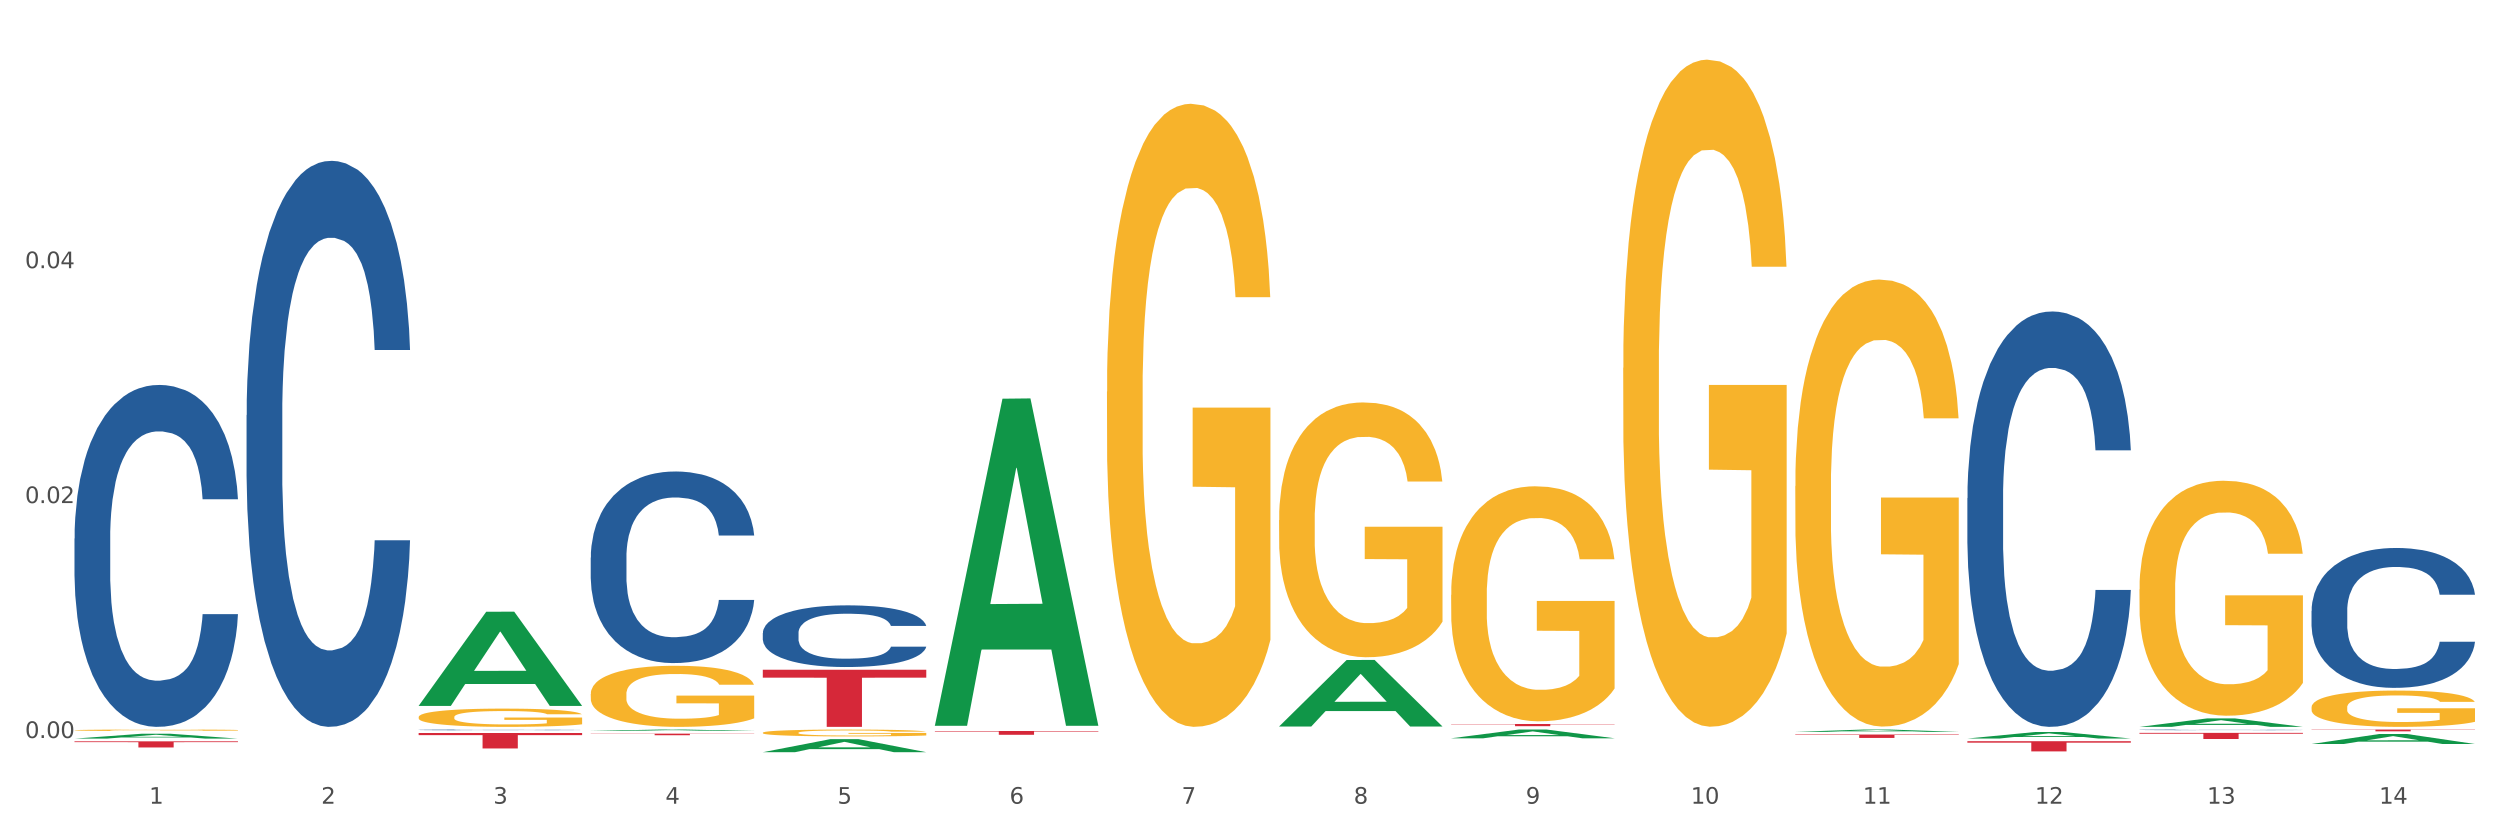 <?xml version="1.0" encoding="utf-8" standalone="no"?>
<!DOCTYPE svg PUBLIC "-//W3C//DTD SVG 1.1//EN"
  "http://www.w3.org/Graphics/SVG/1.1/DTD/svg11.dtd">
<svg xmlns:xlink="http://www.w3.org/1999/xlink" width="1080pt" height="360pt" viewBox="0 0 1080 360" xmlns="http://www.w3.org/2000/svg" version="1.1">
 <rect x="0" y="0" width="1080" height="360" fill="#333333" stroke="none"/>
 <defs>
  <style type="text/css">*{stroke-linejoin: round; stroke-linecap: butt}</style>
 </defs>
 <g id="figure_1">
  <g id="patch_1">
   <path d="M 0 360 
L 1080 360 
L 1080 0 
L 0 0 
z
" style="fill: #ffffff; stroke: #ffffff; stroke-linejoin: miter"/>
  </g>
  <g id="axes_1">
   <g id="matplotlib.axis_1">
    <g id="xtick_1">
     <g id="text_1">
      <!-- 1 -->
      <g style="fill: #4d4d4d" transform="translate(64.432 347.204) scale(0.096 -0.096)">
       <defs>
        <path id="DejaVuSans-31" d="M 794 531 
L 1825 531 
L 1825 4091 
L 703 3866 
L 703 4441 
L 1819 4666 
L 2450 4666 
L 2450 531 
L 3481 531 
L 3481 0 
L 794 0 
L 794 531 
z
" transform="scale(0.016)"/>
       </defs>
       <use xlink:href="#DejaVuSans-31"/>
      </g>
     </g>
    </g>
    <g id="xtick_2">
     <g id="text_2">
      <!-- 2 -->
      <g style="fill: #4d4d4d" transform="translate(138.771 347.204) scale(0.096 -0.096)">
       <defs>
        <path id="DejaVuSans-32" d="M 1228 531 
L 3431 531 
L 3431 0 
L 469 0 
L 469 531 
Q 828 903 1448 1529 
Q 2069 2156 2228 2338 
Q 2531 2678 2651 2914 
Q 2772 3150 2772 3378 
Q 2772 3750 2511 3984 
Q 2250 4219 1831 4219 
Q 1534 4219 1204 4116 
Q 875 4013 500 3803 
L 500 4441 
Q 881 4594 1212 4672 
Q 1544 4750 1819 4750 
Q 2544 4750 2975 4387 
Q 3406 4025 3406 3419 
Q 3406 3131 3298 2873 
Q 3191 2616 2906 2266 
Q 2828 2175 2409 1742 
Q 1991 1309 1228 531 
z
" transform="scale(0.016)"/>
       </defs>
       <use xlink:href="#DejaVuSans-32"/>
      </g>
     </g>
    </g>
    <g id="xtick_3">
     <g id="text_3">
      <!-- 3 -->
      <g style="fill: #4d4d4d" transform="translate(213.109 347.204) scale(0.096 -0.096)">
       <defs>
        <path id="DejaVuSans-33" d="M 2597 2516 
Q 3050 2419 3304 2112 
Q 3559 1806 3559 1356 
Q 3559 666 3084 287 
Q 2609 -91 1734 -91 
Q 1441 -91 1130 -33 
Q 819 25 488 141 
L 488 750 
Q 750 597 1062 519 
Q 1375 441 1716 441 
Q 2309 441 2620 675 
Q 2931 909 2931 1356 
Q 2931 1769 2642 2001 
Q 2353 2234 1838 2234 
L 1294 2234 
L 1294 2753 
L 1863 2753 
Q 2328 2753 2575 2939 
Q 2822 3125 2822 3475 
Q 2822 3834 2567 4026 
Q 2313 4219 1838 4219 
Q 1578 4219 1281 4162 
Q 984 4106 628 3988 
L 628 4550 
Q 988 4650 1302 4700 
Q 1616 4750 1894 4750 
Q 2613 4750 3031 4423 
Q 3450 4097 3450 3541 
Q 3450 3153 3228 2886 
Q 3006 2619 2597 2516 
z
" transform="scale(0.016)"/>
       </defs>
       <use xlink:href="#DejaVuSans-33"/>
      </g>
     </g>
    </g>
    <g id="xtick_4">
     <g id="text_4">
      <!-- 4 -->
      <g style="fill: #4d4d4d" transform="translate(287.448 347.204) scale(0.096 -0.096)">
       <defs>
        <path id="DejaVuSans-34" d="M 2419 4116 
L 825 1625 
L 2419 1625 
L 2419 4116 
z
M 2253 4666 
L 3047 4666 
L 3047 1625 
L 3713 1625 
L 3713 1100 
L 3047 1100 
L 3047 0 
L 2419 0 
L 2419 1100 
L 313 1100 
L 313 1709 
L 2253 4666 
z
" transform="scale(0.016)"/>
       </defs>
       <use xlink:href="#DejaVuSans-34"/>
      </g>
     </g>
    </g>
    <g id="xtick_5">
     <g id="text_5">
      <!-- 5 -->
      <g style="fill: #4d4d4d" transform="translate(361.787 347.204) scale(0.096 -0.096)">
       <defs>
        <path id="DejaVuSans-35" d="M 691 4666 
L 3169 4666 
L 3169 4134 
L 1269 4134 
L 1269 2991 
Q 1406 3038 1543 3061 
Q 1681 3084 1819 3084 
Q 2600 3084 3056 2656 
Q 3513 2228 3513 1497 
Q 3513 744 3044 326 
Q 2575 -91 1722 -91 
Q 1428 -91 1123 -41 
Q 819 9 494 109 
L 494 744 
Q 775 591 1075 516 
Q 1375 441 1709 441 
Q 2250 441 2565 725 
Q 2881 1009 2881 1497 
Q 2881 1984 2565 2268 
Q 2250 2553 1709 2553 
Q 1456 2553 1204 2497 
Q 953 2441 691 2322 
L 691 4666 
z
" transform="scale(0.016)"/>
       </defs>
       <use xlink:href="#DejaVuSans-35"/>
      </g>
     </g>
    </g>
    <g id="xtick_6">
     <g id="text_6">
      <!-- 6 -->
      <g style="fill: #4d4d4d" transform="translate(436.125 347.204) scale(0.096 -0.096)">
       <defs>
        <path id="DejaVuSans-36" d="M 2113 2584 
Q 1688 2584 1439 2293 
Q 1191 2003 1191 1497 
Q 1191 994 1439 701 
Q 1688 409 2113 409 
Q 2538 409 2786 701 
Q 3034 994 3034 1497 
Q 3034 2003 2786 2293 
Q 2538 2584 2113 2584 
z
M 3366 4563 
L 3366 3988 
Q 3128 4100 2886 4159 
Q 2644 4219 2406 4219 
Q 1781 4219 1451 3797 
Q 1122 3375 1075 2522 
Q 1259 2794 1537 2939 
Q 1816 3084 2150 3084 
Q 2853 3084 3261 2657 
Q 3669 2231 3669 1497 
Q 3669 778 3244 343 
Q 2819 -91 2113 -91 
Q 1303 -91 875 529 
Q 447 1150 447 2328 
Q 447 3434 972 4092 
Q 1497 4750 2381 4750 
Q 2619 4750 2861 4703 
Q 3103 4656 3366 4563 
z
" transform="scale(0.016)"/>
       </defs>
       <use xlink:href="#DejaVuSans-36"/>
      </g>
     </g>
    </g>
    <g id="xtick_7">
     <g id="text_7">
      <!-- 7 -->
      <g style="fill: #4d4d4d" transform="translate(510.464 347.204) scale(0.096 -0.096)">
       <defs>
        <path id="DejaVuSans-37" d="M 525 4666 
L 3525 4666 
L 3525 4397 
L 1831 0 
L 1172 0 
L 2766 4134 
L 525 4134 
L 525 4666 
z
" transform="scale(0.016)"/>
       </defs>
       <use xlink:href="#DejaVuSans-37"/>
      </g>
     </g>
    </g>
    <g id="xtick_8">
     <g id="text_8">
      <!-- 8 -->
      <g style="fill: #4d4d4d" transform="translate(584.803 347.204) scale(0.096 -0.096)">
       <defs>
        <path id="DejaVuSans-38" d="M 2034 2216 
Q 1584 2216 1326 1975 
Q 1069 1734 1069 1313 
Q 1069 891 1326 650 
Q 1584 409 2034 409 
Q 2484 409 2743 651 
Q 3003 894 3003 1313 
Q 3003 1734 2745 1975 
Q 2488 2216 2034 2216 
z
M 1403 2484 
Q 997 2584 770 2862 
Q 544 3141 544 3541 
Q 544 4100 942 4425 
Q 1341 4750 2034 4750 
Q 2731 4750 3128 4425 
Q 3525 4100 3525 3541 
Q 3525 3141 3298 2862 
Q 3072 2584 2669 2484 
Q 3125 2378 3379 2068 
Q 3634 1759 3634 1313 
Q 3634 634 3220 271 
Q 2806 -91 2034 -91 
Q 1263 -91 848 271 
Q 434 634 434 1313 
Q 434 1759 690 2068 
Q 947 2378 1403 2484 
z
M 1172 3481 
Q 1172 3119 1398 2916 
Q 1625 2713 2034 2713 
Q 2441 2713 2670 2916 
Q 2900 3119 2900 3481 
Q 2900 3844 2670 4047 
Q 2441 4250 2034 4250 
Q 1625 4250 1398 4047 
Q 1172 3844 1172 3481 
z
" transform="scale(0.016)"/>
       </defs>
       <use xlink:href="#DejaVuSans-38"/>
      </g>
     </g>
    </g>
    <g id="xtick_9">
     <g id="text_9">
      <!-- 9 -->
      <g style="fill: #4d4d4d" transform="translate(659.142 347.204) scale(0.096 -0.096)">
       <defs>
        <path id="DejaVuSans-39" d="M 703 97 
L 703 672 
Q 941 559 1184 500 
Q 1428 441 1663 441 
Q 2288 441 2617 861 
Q 2947 1281 2994 2138 
Q 2813 1869 2534 1725 
Q 2256 1581 1919 1581 
Q 1219 1581 811 2004 
Q 403 2428 403 3163 
Q 403 3881 828 4315 
Q 1253 4750 1959 4750 
Q 2769 4750 3195 4129 
Q 3622 3509 3622 2328 
Q 3622 1225 3098 567 
Q 2575 -91 1691 -91 
Q 1453 -91 1209 -44 
Q 966 3 703 97 
z
M 1959 2075 
Q 2384 2075 2632 2365 
Q 2881 2656 2881 3163 
Q 2881 3666 2632 3958 
Q 2384 4250 1959 4250 
Q 1534 4250 1286 3958 
Q 1038 3666 1038 3163 
Q 1038 2656 1286 2365 
Q 1534 2075 1959 2075 
z
" transform="scale(0.016)"/>
       </defs>
       <use xlink:href="#DejaVuSans-39"/>
      </g>
     </g>
    </g>
    <g id="xtick_10">
     <g id="text_10">
      <!-- 10 -->
      <g style="fill: #4d4d4d" transform="translate(730.426 347.204) scale(0.096 -0.096)">
       <defs>
        <path id="DejaVuSans-30" d="M 2034 4250 
Q 1547 4250 1301 3770 
Q 1056 3291 1056 2328 
Q 1056 1369 1301 889 
Q 1547 409 2034 409 
Q 2525 409 2770 889 
Q 3016 1369 3016 2328 
Q 3016 3291 2770 3770 
Q 2525 4250 2034 4250 
z
M 2034 4750 
Q 2819 4750 3233 4129 
Q 3647 3509 3647 2328 
Q 3647 1150 3233 529 
Q 2819 -91 2034 -91 
Q 1250 -91 836 529 
Q 422 1150 422 2328 
Q 422 3509 836 4129 
Q 1250 4750 2034 4750 
z
" transform="scale(0.016)"/>
       </defs>
       <use xlink:href="#DejaVuSans-31"/>
       <use xlink:href="#DejaVuSans-30" transform="translate(63.623 0)"/>
      </g>
     </g>
    </g>
    <g id="xtick_11">
     <g id="text_11">
      <!-- 11 -->
      <g style="fill: #4d4d4d" transform="translate(804.765 347.204) scale(0.096 -0.096)">
       <use xlink:href="#DejaVuSans-31"/>
       <use xlink:href="#DejaVuSans-31" transform="translate(63.623 0)"/>
      </g>
     </g>
    </g>
    <g id="xtick_12">
     <g id="text_12">
      <!-- 12 -->
      <g style="fill: #4d4d4d" transform="translate(879.104 347.204) scale(0.096 -0.096)">
       <use xlink:href="#DejaVuSans-31"/>
       <use xlink:href="#DejaVuSans-32" transform="translate(63.623 0)"/>
      </g>
     </g>
    </g>
    <g id="xtick_13">
     <g id="text_13">
      <!-- 13 -->
      <g style="fill: #4d4d4d" transform="translate(953.442 347.204) scale(0.096 -0.096)">
       <use xlink:href="#DejaVuSans-31"/>
       <use xlink:href="#DejaVuSans-33" transform="translate(63.623 0)"/>
      </g>
     </g>
    </g>
    <g id="xtick_14">
     <g id="text_14">
      <!-- 14 -->
      <g style="fill: #4d4d4d" transform="translate(1027.781 347.204) scale(0.096 -0.096)">
       <use xlink:href="#DejaVuSans-31"/>
       <use xlink:href="#DejaVuSans-34" transform="translate(63.623 0)"/>
      </g>
     </g>
    </g>
    <g id="xtick_15"/>
    <g id="xtick_16"/>
    <g id="xtick_17"/>
    <g id="xtick_18"/>
    <g id="xtick_19"/>
    <g id="xtick_20"/>
    <g id="xtick_21"/>
    <g id="xtick_22"/>
    <g id="xtick_23"/>
    <g id="xtick_24"/>
    <g id="xtick_25"/>
    <g id="xtick_26"/>
    <g id="xtick_27"/>
   </g>
   <g id="matplotlib.axis_2">
    <g id="ytick_1">
     <g id="text_15">
      <!-- 0.00 -->
      <g style="fill: #4d4d4d" transform="translate(10.8 318.816) scale(0.096 -0.096)">
       <defs>
        <path id="DejaVuSans-2e" d="M 684 794 
L 1344 794 
L 1344 0 
L 684 0 
L 684 794 
z
" transform="scale(0.016)"/>
       </defs>
       <use xlink:href="#DejaVuSans-30"/>
       <use xlink:href="#DejaVuSans-2e" transform="translate(63.623 0)"/>
       <use xlink:href="#DejaVuSans-30" transform="translate(95.41 0)"/>
       <use xlink:href="#DejaVuSans-30" transform="translate(159.033 0)"/>
      </g>
     </g>
    </g>
    <g id="ytick_2">
     <g id="text_16">
      <!-- 0.02 -->
      <g style="fill: #4d4d4d" transform="translate(10.8 217.335) scale(0.096 -0.096)">
       <use xlink:href="#DejaVuSans-30"/>
       <use xlink:href="#DejaVuSans-2e" transform="translate(63.623 0)"/>
       <use xlink:href="#DejaVuSans-30" transform="translate(95.41 0)"/>
       <use xlink:href="#DejaVuSans-32" transform="translate(159.033 0)"/>
      </g>
     </g>
    </g>
    <g id="ytick_3">
     <g id="text_17">
      <!-- 0.04 -->
      <g style="fill: #4d4d4d" transform="translate(10.8 115.853) scale(0.096 -0.096)">
       <use xlink:href="#DejaVuSans-30"/>
       <use xlink:href="#DejaVuSans-2e" transform="translate(63.623 0)"/>
       <use xlink:href="#DejaVuSans-30" transform="translate(95.41 0)"/>
       <use xlink:href="#DejaVuSans-34" transform="translate(159.033 0)"/>
      </g>
     </g>
    </g>
    <g id="ytick_4"/>
    <g id="ytick_5"/>
    <g id="ytick_6"/>
   </g>
   <g id="PolyCollection_1">
    <path d="M 32.175 319.083 
L 32.248 319.081 
L 61.37 316.963 
L 73.456 316.961 
L 102.797 319.087 
L 88.818 319.087 
L 82.484 318.592 
L 52.415 318.592 
L 52.197 318.6 
L 46.081 319.087 
L 32.175 319.087 
L 32.175 319.083 
L 56.201 318.296 
L 78.698 318.294 
L 67.559 317.414 
L 67.413 317.41 
L 67.267 317.416 
L 56.128 318.294 
L 56.201 318.296 
L 32.175 319.083 
z
" clip-path="url(#p3ec0f278ad)" style="fill: #109648"/>
    <path d="M 180.852 309.765 
L 180.936 309.758 
L 180.936 309.499 
L 181.103 309.275 
L 181.936 308.734 
L 183.187 308.287 
L 184.104 308.05 
L 185.021 307.855 
L 186.105 307.66 
L 187.439 307.458 
L 189.857 307.163 
L 191.358 307.011 
L 193.192 306.853 
L 196.528 306.622 
L 198.946 306.492 
L 201.447 306.384 
L 205.533 306.255 
L 208.201 306.197 
L 211.036 306.154 
L 214.454 306.125 
L 217.039 306.118 
L 222.709 306.139 
L 227.545 306.204 
L 229.879 306.255 
L 232.881 306.341 
L 234.465 306.399 
L 237.05 306.514 
L 239.718 306.665 
L 241.552 306.795 
L 244.304 307.04 
L 246.388 307.285 
L 248.306 307.588 
L 249.306 307.797 
L 250.057 307.992 
L 250.724 308.215 
L 251.391 308.569 
L 236.383 308.569 
L 235.799 308.316 
L 234.882 308.078 
L 233.548 307.848 
L 232.38 307.704 
L 230.379 307.523 
L 228.545 307.408 
L 226.627 307.321 
L 224.293 307.249 
L 222.458 307.213 
L 219.874 307.184 
L 214.788 307.192 
L 211.369 307.249 
L 209.034 307.321 
L 207.534 307.386 
L 206.2 307.458 
L 204.699 307.559 
L 202.948 307.711 
L 201.697 307.848 
L 200.446 308.021 
L 199.446 308.194 
L 198.529 308.396 
L 197.778 308.612 
L 197.195 308.835 
L 196.694 309.109 
L 196.277 309.563 
L 196.277 310.551 
L 196.444 310.775 
L 196.861 311.07 
L 197.361 311.294 
L 198.195 311.56 
L 198.946 311.741 
L 200.363 312 
L 201.947 312.216 
L 203.198 312.353 
L 204.449 312.469 
L 206.616 312.627 
L 209.034 312.757 
L 211.119 312.836 
L 213.954 312.908 
L 215.871 312.937 
L 217.539 312.952 
L 221.625 312.952 
L 224.543 312.93 
L 227.795 312.88 
L 230.296 312.815 
L 232.38 312.735 
L 234.715 312.606 
L 236.216 312.483 
L 236.216 310.976 
L 217.873 310.969 
L 217.873 309.967 
L 251.474 309.967 
L 251.474 312.908 
L 250.057 313.06 
L 248.473 313.197 
L 246.805 313.319 
L 244.304 313.471 
L 241.302 313.615 
L 238.634 313.716 
L 235.799 313.802 
L 232.464 313.882 
L 228.128 313.954 
L 225.46 313.983 
L 222.125 314.004 
L 218.206 314.011 
L 214.788 313.997 
L 211.452 313.961 
L 207.951 313.896 
L 204.532 313.802 
L 201.947 313.709 
L 199.362 313.593 
L 196.611 313.442 
L 194.443 313.298 
L 192.776 313.168 
L 190.941 313.002 
L 188.94 312.786 
L 187.439 312.591 
L 186.105 312.389 
L 184.688 312.13 
L 183.687 311.906 
L 182.687 311.625 
L 182.103 311.416 
L 181.436 311.092 
L 180.936 310.638 
L 180.852 309.765 
z
" clip-path="url(#p3ec0f278ad)" style="fill: #f7b32b"/>
    <path d="M 775.562 317.32 
L 846.184 317.32 
L 846.184 317.525 
L 818.404 317.526 
L 818.404 318.794 
L 803.175 318.794 
L 803.175 317.526 
L 775.562 317.525 
L 775.562 317.321 
L 775.562 317.32 
z
" clip-path="url(#p3ec0f278ad)" style="fill: #d62839"/>
    <path d="M 626.885 312.768 
L 697.506 312.768 
L 697.506 312.899 
L 669.726 312.9 
L 669.726 313.711 
L 654.497 313.711 
L 654.497 312.9 
L 626.885 312.899 
L 626.885 312.769 
L 626.885 312.768 
z
" clip-path="url(#p3ec0f278ad)" style="fill: #d62839"/>
    <path d="M 403.869 315.791 
L 474.49 315.791 
L 474.49 316.018 
L 446.71 316.02 
L 446.71 317.423 
L 431.481 317.423 
L 431.481 316.02 
L 403.869 316.018 
L 403.869 315.793 
L 403.869 315.791 
z
" clip-path="url(#p3ec0f278ad)" style="fill: #d62839"/>
    <path d="M 329.53 289.316 
L 400.152 289.316 
L 400.152 292.748 
L 372.371 292.771 
L 372.371 314.011 
L 357.143 314.011 
L 357.143 292.771 
L 329.53 292.748 
L 329.53 289.339 
L 329.53 289.316 
z
" clip-path="url(#p3ec0f278ad)" style="fill: #d62839"/>
    <path d="M 255.191 316.935 
L 325.813 316.935 
L 325.813 317.031 
L 298.033 317.031 
L 298.033 317.62 
L 282.804 317.62 
L 282.804 317.031 
L 255.191 317.031 
L 255.191 316.936 
L 255.191 316.935 
z
" clip-path="url(#p3ec0f278ad)" style="fill: #d62839"/>
    <path d="M 180.852 316.65 
L 251.474 316.65 
L 251.474 317.58 
L 223.694 317.587 
L 223.694 323.347 
L 208.465 323.347 
L 208.465 317.587 
L 180.852 317.58 
L 180.852 316.656 
L 180.852 316.65 
z
" clip-path="url(#p3ec0f278ad)" style="fill: #d62839"/>
    <path d="M 32.175 320.244 
L 102.797 320.244 
L 102.797 320.614 
L 75.017 320.617 
L 75.017 322.909 
L 59.788 322.909 
L 59.788 320.617 
L 32.175 320.614 
L 32.175 320.247 
L 32.175 320.244 
z
" clip-path="url(#p3ec0f278ad)" style="fill: #d62839"/>
    <path d="M 32.175 232.666 
L 32.258 232.531 
L 32.258 228.754 
L 32.509 223.628 
L 33.427 214.185 
L 34.596 207.035 
L 36.599 198.671 
L 37.684 195.164 
L 39.104 191.251 
L 42.025 184.911 
L 45.364 179.515 
L 47.702 176.547 
L 49.455 174.659 
L 53.378 171.286 
L 55.632 169.802 
L 57.969 168.588 
L 59.973 167.779 
L 63.312 166.834 
L 65.983 166.43 
L 69.072 166.295 
L 71.66 166.43 
L 75.082 166.969 
L 80.091 168.588 
L 82.011 169.532 
L 84.599 171.151 
L 87.27 173.31 
L 89.44 175.468 
L 91.945 178.571 
L 94.533 182.618 
L 97.037 187.744 
L 98.79 192.466 
L 100.209 197.457 
L 101.461 203.527 
L 102.379 210.138 
L 102.797 215.669 
L 87.52 215.669 
L 87.103 210.677 
L 86.268 205.281 
L 85.434 201.639 
L 84.515 198.671 
L 83.096 195.298 
L 81.844 193.14 
L 79.757 190.577 
L 77.837 188.958 
L 76.251 188.014 
L 74.331 187.204 
L 70.241 186.395 
L 67.319 186.395 
L 65.482 186.665 
L 63.229 187.339 
L 61.309 188.284 
L 59.055 189.902 
L 57.302 191.656 
L 55.549 193.949 
L 54.547 195.568 
L 53.044 198.536 
L 52.043 200.964 
L 50.707 205.146 
L 49.956 208.114 
L 48.62 215.803 
L 48.036 221.469 
L 47.785 225.381 
L 47.618 229.698 
L 47.618 250.743 
L 48.119 260.186 
L 48.537 264.233 
L 49.204 268.82 
L 50.457 274.755 
L 52.293 280.556 
L 54.213 284.738 
L 55.799 287.301 
L 57.302 289.19 
L 58.804 290.674 
L 60.641 292.023 
L 62.143 292.832 
L 64.397 293.641 
L 67.069 294.046 
L 69.155 294.046 
L 73.413 293.372 
L 75.333 292.697 
L 77.169 291.753 
L 79.173 290.269 
L 80.759 288.65 
L 81.677 287.436 
L 83.18 284.873 
L 84.348 282.175 
L 85.35 279.072 
L 86.018 276.374 
L 86.769 272.327 
L 87.353 267.74 
L 87.52 265.312 
L 102.797 265.312 
L 102.463 270.169 
L 101.879 274.89 
L 100.71 281.23 
L 99.792 284.873 
L 98.372 289.325 
L 96.87 293.102 
L 94.783 297.284 
L 92.863 300.386 
L 90.86 303.084 
L 88.689 305.513 
L 84.766 308.885 
L 83.347 309.83 
L 80.341 311.448 
L 78.004 312.393 
L 74.581 313.337 
L 71.075 313.877 
L 67.402 314.011 
L 64.147 313.742 
L 60.557 312.932 
L 58.303 312.123 
L 55.799 310.909 
L 52.877 309.02 
L 50.123 306.727 
L 47.535 304.029 
L 45.114 300.926 
L 42.86 297.419 
L 39.938 291.618 
L 37.768 285.952 
L 36.182 280.691 
L 35.097 276.239 
L 34.011 270.573 
L 33.427 266.661 
L 32.509 257.218 
L 32.175 248.45 
L 32.175 232.666 
z
" clip-path="url(#p3ec0f278ad)" style="fill: #255c99"/>
    <path d="M 106.514 179.351 
L 106.597 179.128 
L 106.597 172.875 
L 106.848 164.389 
L 107.766 148.757 
L 108.935 136.921 
L 110.938 123.075 
L 112.023 117.269 
L 113.442 110.793 
L 116.364 100.297 
L 119.703 91.364 
L 122.04 86.451 
L 123.794 83.325 
L 127.717 77.742 
L 129.971 75.285 
L 132.308 73.275 
L 134.312 71.935 
L 137.651 70.372 
L 140.322 69.702 
L 143.411 69.479 
L 145.998 69.702 
L 149.421 70.596 
L 154.43 73.275 
L 156.35 74.839 
L 158.937 77.518 
L 161.609 81.091 
L 163.779 84.665 
L 166.283 89.801 
L 168.871 96.5 
L 171.376 104.986 
L 173.129 112.803 
L 174.548 121.065 
L 175.8 131.115 
L 176.718 142.057 
L 177.135 151.213 
L 161.859 151.213 
L 161.442 142.95 
L 160.607 134.018 
L 159.772 127.988 
L 158.854 123.075 
L 157.435 117.492 
L 156.183 113.919 
L 154.096 109.676 
L 152.176 106.996 
L 150.59 105.433 
L 148.67 104.093 
L 144.579 102.753 
L 141.658 102.753 
L 139.821 103.2 
L 137.567 104.316 
L 135.647 105.88 
L 133.393 108.56 
L 131.64 111.463 
L 129.887 115.259 
L 128.886 117.939 
L 127.383 122.852 
L 126.381 126.872 
L 125.046 133.794 
L 124.294 138.707 
L 122.959 151.436 
L 122.374 160.816 
L 122.124 167.292 
L 121.957 174.438 
L 121.957 209.276 
L 122.458 224.908 
L 122.875 231.607 
L 123.543 239.2 
L 124.795 249.026 
L 126.632 258.629 
L 128.552 265.552 
L 130.138 269.795 
L 131.64 272.921 
L 133.143 275.378 
L 134.979 277.611 
L 136.482 278.951 
L 138.736 280.291 
L 141.407 280.96 
L 143.494 280.96 
L 147.751 279.844 
L 149.671 278.727 
L 151.508 277.164 
L 153.511 274.708 
L 155.097 272.028 
L 156.016 270.018 
L 157.518 265.775 
L 158.687 261.309 
L 159.689 256.172 
L 160.357 251.706 
L 161.108 245.006 
L 161.692 237.414 
L 161.859 233.394 
L 177.135 233.394 
L 176.802 241.433 
L 176.217 249.249 
L 175.049 259.745 
L 174.13 265.775 
L 172.711 273.144 
L 171.209 279.397 
L 169.122 286.32 
L 167.202 291.456 
L 165.198 295.923 
L 163.028 299.942 
L 159.104 305.525 
L 157.685 307.089 
L 154.68 309.768 
L 152.343 311.332 
L 148.92 312.895 
L 145.414 313.788 
L 141.741 314.011 
L 138.486 313.565 
L 134.896 312.225 
L 132.642 310.885 
L 130.138 308.875 
L 127.216 305.749 
L 124.461 301.952 
L 121.874 297.486 
L 119.453 292.35 
L 117.199 286.543 
L 114.277 276.941 
L 112.107 267.561 
L 110.521 258.852 
L 109.435 251.483 
L 108.35 242.103 
L 107.766 235.627 
L 106.848 219.995 
L 106.514 205.479 
L 106.514 179.351 
z
" clip-path="url(#p3ec0f278ad)" style="fill: #255c99"/>
    <path d="M 180.852 315.314 
L 180.936 315.314 
L 180.936 315.306 
L 181.186 315.294 
L 182.105 315.274 
L 183.273 315.258 
L 185.277 315.24 
L 186.362 315.232 
L 187.781 315.224 
L 190.703 315.21 
L 194.042 315.198 
L 196.379 315.192 
L 198.132 315.187 
L 202.056 315.18 
L 204.31 315.177 
L 206.647 315.174 
L 208.65 315.172 
L 211.989 315.17 
L 214.661 315.169 
L 217.749 315.169 
L 220.337 315.169 
L 223.76 315.171 
L 228.768 315.174 
L 230.688 315.176 
L 233.276 315.18 
L 235.947 315.184 
L 238.118 315.189 
L 240.622 315.196 
L 243.21 315.205 
L 245.714 315.216 
L 247.467 315.226 
L 248.886 315.237 
L 250.139 315.25 
L 251.057 315.265 
L 251.474 315.277 
L 236.198 315.277 
L 235.78 315.266 
L 234.946 315.254 
L 234.111 315.246 
L 233.193 315.24 
L 231.774 315.232 
L 230.521 315.228 
L 228.434 315.222 
L 226.514 315.219 
L 224.928 315.217 
L 223.008 315.215 
L 218.918 315.213 
L 215.996 315.213 
L 214.16 315.214 
L 211.906 315.215 
L 209.986 315.217 
L 207.732 315.221 
L 205.979 315.225 
L 204.226 315.23 
L 203.224 315.233 
L 201.722 315.24 
L 200.72 315.245 
L 199.384 315.254 
L 198.633 315.261 
L 197.297 315.277 
L 196.713 315.29 
L 196.463 315.298 
L 196.296 315.308 
L 196.296 315.354 
L 196.797 315.374 
L 197.214 315.383 
L 197.882 315.393 
L 199.134 315.406 
L 200.97 315.419 
L 202.89 315.428 
L 204.476 315.434 
L 205.979 315.438 
L 207.482 315.441 
L 209.318 315.444 
L 210.821 315.446 
L 213.075 315.447 
L 215.746 315.448 
L 217.833 315.448 
L 222.09 315.447 
L 224.01 315.445 
L 225.847 315.443 
L 227.85 315.44 
L 229.436 315.437 
L 230.354 315.434 
L 231.857 315.428 
L 233.026 315.422 
L 234.027 315.416 
L 234.695 315.41 
L 235.447 315.401 
L 236.031 315.391 
L 236.198 315.386 
L 251.474 315.386 
L 251.14 315.396 
L 250.556 315.406 
L 249.387 315.42 
L 248.469 315.428 
L 247.05 315.438 
L 245.547 315.446 
L 243.46 315.455 
L 241.54 315.462 
L 239.537 315.468 
L 237.367 315.473 
L 233.443 315.481 
L 232.024 315.483 
L 229.019 315.486 
L 226.681 315.488 
L 223.259 315.49 
L 219.753 315.492 
L 216.08 315.492 
L 212.824 315.491 
L 209.235 315.49 
L 206.981 315.488 
L 204.476 315.485 
L 201.555 315.481 
L 198.8 315.476 
L 196.212 315.47 
L 193.791 315.463 
L 191.538 315.456 
L 188.616 315.443 
L 186.445 315.431 
L 184.859 315.419 
L 183.774 315.409 
L 182.689 315.397 
L 182.105 315.388 
L 181.186 315.368 
L 180.852 315.349 
L 180.852 315.314 
z
" clip-path="url(#p3ec0f278ad)" style="fill: #255c99"/>
    <path d="M 255.191 240.873 
L 255.275 240.797 
L 255.275 238.681 
L 255.525 235.808 
L 256.443 230.517 
L 257.612 226.51 
L 259.615 221.824 
L 260.701 219.858 
L 262.12 217.666 
L 265.041 214.113 
L 268.381 211.09 
L 270.718 209.427 
L 272.471 208.368 
L 276.394 206.478 
L 278.648 205.647 
L 280.986 204.967 
L 282.989 204.513 
L 286.328 203.984 
L 288.999 203.757 
L 292.088 203.682 
L 294.676 203.757 
L 298.098 204.06 
L 303.107 204.967 
L 305.027 205.496 
L 307.615 206.403 
L 310.286 207.612 
L 312.457 208.822 
L 314.961 210.56 
L 317.549 212.828 
L 320.053 215.701 
L 321.806 218.346 
L 323.225 221.143 
L 324.477 224.545 
L 325.396 228.249 
L 325.813 231.348 
L 310.537 231.348 
L 310.119 228.551 
L 309.284 225.528 
L 308.45 223.487 
L 307.531 221.824 
L 306.112 219.934 
L 304.86 218.724 
L 302.773 217.288 
L 300.853 216.381 
L 299.267 215.852 
L 297.347 215.398 
L 293.257 214.945 
L 290.335 214.945 
L 288.499 215.096 
L 286.245 215.474 
L 284.325 216.003 
L 282.071 216.91 
L 280.318 217.893 
L 278.565 219.178 
L 277.563 220.085 
L 276.06 221.748 
L 275.059 223.109 
L 273.723 225.452 
L 272.972 227.115 
L 271.636 231.424 
L 271.052 234.599 
L 270.801 236.791 
L 270.634 239.21 
L 270.634 251.002 
L 271.135 256.293 
L 271.553 258.561 
L 272.22 261.131 
L 273.473 264.457 
L 275.309 267.708 
L 277.229 270.051 
L 278.815 271.487 
L 280.318 272.546 
L 281.82 273.377 
L 283.657 274.133 
L 285.159 274.587 
L 287.413 275.04 
L 290.085 275.267 
L 292.172 275.267 
L 296.429 274.889 
L 298.349 274.511 
L 300.185 273.982 
L 302.189 273.15 
L 303.775 272.243 
L 304.693 271.563 
L 306.196 270.127 
L 307.364 268.615 
L 308.366 266.876 
L 309.034 265.364 
L 309.785 263.097 
L 310.37 260.527 
L 310.537 259.166 
L 325.813 259.166 
L 325.479 261.887 
L 324.895 264.533 
L 323.726 268.086 
L 322.808 270.127 
L 321.389 272.621 
L 319.886 274.738 
L 317.799 277.081 
L 315.879 278.82 
L 313.876 280.332 
L 311.705 281.692 
L 307.782 283.582 
L 306.363 284.111 
L 303.358 285.018 
L 301.02 285.547 
L 297.598 286.077 
L 294.092 286.379 
L 290.419 286.454 
L 287.163 286.303 
L 283.573 285.85 
L 281.32 285.396 
L 278.815 284.716 
L 275.893 283.658 
L 273.139 282.373 
L 270.551 280.861 
L 268.13 279.122 
L 265.876 277.157 
L 262.955 273.906 
L 260.784 270.731 
L 259.198 267.783 
L 258.113 265.289 
L 257.028 262.114 
L 256.443 259.922 
L 255.525 254.63 
L 255.191 249.717 
L 255.191 240.873 
z
" clip-path="url(#p3ec0f278ad)" style="fill: #255c99"/>
    <path d="M 329.53 273.483 
L 329.613 273.459 
L 329.613 272.777 
L 329.864 271.852 
L 330.782 270.149 
L 331.951 268.859 
L 333.954 267.35 
L 335.039 266.717 
L 336.458 266.011 
L 339.38 264.867 
L 342.719 263.894 
L 345.057 263.358 
L 346.81 263.018 
L 350.733 262.409 
L 352.987 262.141 
L 355.324 261.922 
L 357.328 261.776 
L 360.667 261.606 
L 363.338 261.533 
L 366.427 261.509 
L 369.015 261.533 
L 372.437 261.63 
L 377.446 261.922 
L 379.366 262.093 
L 381.954 262.385 
L 384.625 262.774 
L 386.795 263.164 
L 389.3 263.723 
L 391.887 264.454 
L 394.392 265.378 
L 396.145 266.23 
L 397.564 267.131 
L 398.816 268.226 
L 399.734 269.418 
L 400.152 270.416 
L 384.875 270.416 
L 384.458 269.516 
L 383.623 268.542 
L 382.788 267.885 
L 381.87 267.35 
L 380.451 266.741 
L 379.199 266.352 
L 377.112 265.889 
L 375.192 265.597 
L 373.606 265.427 
L 371.686 265.281 
L 367.595 265.135 
L 364.674 265.135 
L 362.837 265.184 
L 360.583 265.305 
L 358.663 265.476 
L 356.41 265.768 
L 354.656 266.084 
L 352.903 266.498 
L 351.902 266.79 
L 350.399 267.325 
L 349.397 267.764 
L 348.062 268.518 
L 347.31 269.053 
L 345.975 270.441 
L 345.391 271.463 
L 345.14 272.169 
L 344.973 272.947 
L 344.973 276.744 
L 345.474 278.448 
L 345.891 279.178 
L 346.559 280.005 
L 347.811 281.076 
L 349.648 282.123 
L 351.568 282.877 
L 353.154 283.34 
L 354.656 283.68 
L 356.159 283.948 
L 357.996 284.191 
L 359.498 284.337 
L 361.752 284.484 
L 364.423 284.557 
L 366.51 284.557 
L 370.768 284.435 
L 372.688 284.313 
L 374.524 284.143 
L 376.528 283.875 
L 378.114 283.583 
L 379.032 283.364 
L 380.534 282.902 
L 381.703 282.415 
L 382.705 281.855 
L 383.373 281.368 
L 384.124 280.638 
L 384.708 279.811 
L 384.875 279.373 
L 400.152 279.373 
L 399.818 280.249 
L 399.233 281.101 
L 398.065 282.244 
L 397.146 282.902 
L 395.727 283.705 
L 394.225 284.386 
L 392.138 285.141 
L 390.218 285.7 
L 388.214 286.187 
L 386.044 286.625 
L 382.121 287.234 
L 380.701 287.404 
L 377.696 287.696 
L 375.359 287.866 
L 371.936 288.037 
L 368.43 288.134 
L 364.757 288.159 
L 361.502 288.11 
L 357.912 287.964 
L 355.658 287.818 
L 353.154 287.599 
L 350.232 287.258 
L 347.477 286.844 
L 344.89 286.358 
L 342.469 285.798 
L 340.215 285.165 
L 337.293 284.118 
L 335.123 283.096 
L 333.537 282.147 
L 332.452 281.344 
L 331.366 280.322 
L 330.782 279.616 
L 329.864 277.912 
L 329.53 276.33 
L 329.53 273.483 
z
" clip-path="url(#p3ec0f278ad)" style="fill: #255c99"/>
    <path d="M 849.901 215.188 
L 849.984 215.024 
L 849.984 210.435 
L 850.235 204.207 
L 851.153 192.735 
L 852.322 184.049 
L 854.325 173.888 
L 855.41 169.627 
L 856.829 164.874 
L 859.751 157.171 
L 863.09 150.616 
L 865.428 147.01 
L 867.181 144.716 
L 871.104 140.619 
L 873.358 138.816 
L 875.695 137.341 
L 877.699 136.358 
L 881.038 135.211 
L 883.709 134.719 
L 886.798 134.555 
L 889.386 134.719 
L 892.808 135.374 
L 897.817 137.341 
L 899.737 138.488 
L 902.325 140.455 
L 904.996 143.077 
L 907.166 145.699 
L 909.671 149.469 
L 912.258 154.385 
L 914.763 160.613 
L 916.516 166.349 
L 917.935 172.413 
L 919.187 179.788 
L 920.105 187.818 
L 920.523 194.538 
L 905.246 194.538 
L 904.829 188.474 
L 903.994 181.918 
L 903.159 177.493 
L 902.241 173.888 
L 900.822 169.791 
L 899.57 167.169 
L 897.483 164.055 
L 895.563 162.088 
L 893.977 160.941 
L 892.057 159.958 
L 887.966 158.974 
L 885.045 158.974 
L 883.208 159.302 
L 880.954 160.121 
L 879.034 161.269 
L 876.78 163.235 
L 875.027 165.366 
L 873.274 168.152 
L 872.273 170.119 
L 870.77 173.724 
L 869.768 176.674 
L 868.433 181.755 
L 867.681 185.36 
L 866.346 194.702 
L 865.761 201.585 
L 865.511 206.338 
L 865.344 211.582 
L 865.344 237.148 
L 865.845 248.62 
L 866.262 253.537 
L 866.93 259.109 
L 868.182 266.32 
L 870.019 273.367 
L 871.939 278.448 
L 873.525 281.562 
L 875.027 283.856 
L 876.53 285.659 
L 878.367 287.298 
L 879.869 288.281 
L 882.123 289.264 
L 884.794 289.756 
L 886.881 289.756 
L 891.139 288.937 
L 893.059 288.117 
L 894.895 286.97 
L 896.899 285.167 
L 898.485 283.201 
L 899.403 281.726 
L 900.905 278.612 
L 902.074 275.334 
L 903.076 271.565 
L 903.744 268.287 
L 904.495 263.37 
L 905.079 257.798 
L 905.246 254.848 
L 920.523 254.848 
L 920.189 260.748 
L 919.604 266.484 
L 918.436 274.187 
L 917.517 278.612 
L 916.098 284.02 
L 914.596 288.609 
L 912.509 293.689 
L 910.589 297.459 
L 908.585 300.737 
L 906.415 303.687 
L 902.491 307.784 
L 901.072 308.931 
L 898.067 310.898 
L 895.73 312.045 
L 892.307 313.192 
L 888.801 313.848 
L 885.128 314.011 
L 881.873 313.684 
L 878.283 312.7 
L 876.029 311.717 
L 873.525 310.242 
L 870.603 307.948 
L 867.848 305.162 
L 865.261 301.884 
L 862.84 298.114 
L 860.586 293.853 
L 857.664 286.806 
L 855.494 279.923 
L 853.908 273.531 
L 852.823 268.123 
L 851.737 261.24 
L 851.153 256.487 
L 850.235 245.015 
L 849.901 234.362 
L 849.901 215.188 
z
" clip-path="url(#p3ec0f278ad)" style="fill: #255c99"/>
    <path d="M 924.24 315.296 
L 924.323 315.296 
L 924.323 315.289 
L 924.573 315.279 
L 925.492 315.261 
L 926.66 315.247 
L 928.664 315.231 
L 929.749 315.225 
L 931.168 315.217 
L 934.09 315.205 
L 937.429 315.194 
L 939.766 315.189 
L 941.519 315.185 
L 945.443 315.179 
L 947.697 315.176 
L 950.034 315.173 
L 952.037 315.172 
L 955.377 315.17 
L 958.048 315.169 
L 961.136 315.169 
L 963.724 315.169 
L 967.147 315.17 
L 972.155 315.173 
L 974.075 315.175 
L 976.663 315.178 
L 979.335 315.183 
L 981.505 315.187 
L 984.009 315.193 
L 986.597 315.2 
L 989.101 315.21 
L 990.854 315.219 
L 992.273 315.229 
L 993.526 315.241 
L 994.444 315.253 
L 994.861 315.264 
L 979.585 315.264 
L 979.168 315.254 
L 978.333 315.244 
L 977.498 315.237 
L 976.58 315.231 
L 975.161 315.225 
L 973.908 315.221 
L 971.822 315.216 
L 969.902 315.213 
L 968.316 315.211 
L 966.396 315.209 
L 962.305 315.208 
L 959.383 315.208 
L 957.547 315.208 
L 955.293 315.209 
L 953.373 315.211 
L 951.119 315.214 
L 949.366 315.218 
L 947.613 315.222 
L 946.611 315.225 
L 945.109 315.231 
L 944.107 315.236 
L 942.771 315.244 
L 942.02 315.249 
L 940.685 315.264 
L 940.1 315.275 
L 939.85 315.283 
L 939.683 315.291 
L 939.683 315.331 
L 940.184 315.349 
L 940.601 315.357 
L 941.269 315.366 
L 942.521 315.377 
L 944.358 315.388 
L 946.278 315.396 
L 947.864 315.401 
L 949.366 315.405 
L 950.869 315.408 
L 952.705 315.41 
L 954.208 315.412 
L 956.462 315.414 
L 959.133 315.414 
L 961.22 315.414 
L 965.477 315.413 
L 967.397 315.412 
L 969.234 315.41 
L 971.237 315.407 
L 972.823 315.404 
L 973.742 315.402 
L 975.244 315.397 
L 976.413 315.392 
L 977.415 315.386 
L 978.082 315.38 
L 978.834 315.373 
L 979.418 315.364 
L 979.585 315.359 
L 994.861 315.359 
L 994.527 315.368 
L 993.943 315.378 
L 992.774 315.39 
L 991.856 315.397 
L 990.437 315.405 
L 988.934 315.412 
L 986.847 315.421 
L 984.927 315.426 
L 982.924 315.432 
L 980.754 315.436 
L 976.83 315.443 
L 975.411 315.445 
L 972.406 315.448 
L 970.069 315.449 
L 966.646 315.451 
L 963.14 315.452 
L 959.467 315.453 
L 956.211 315.452 
L 952.622 315.451 
L 950.368 315.449 
L 947.864 315.447 
L 944.942 315.443 
L 942.187 315.439 
L 939.599 315.433 
L 937.178 315.427 
L 934.925 315.421 
L 932.003 315.41 
L 929.832 315.399 
L 928.246 315.389 
L 927.161 315.38 
L 926.076 315.369 
L 925.492 315.362 
L 924.573 315.344 
L 924.24 315.327 
L 924.24 315.296 
z
" clip-path="url(#p3ec0f278ad)" style="fill: #255c99"/>
    <path d="M 998.578 263.878 
L 998.662 263.823 
L 998.662 262.277 
L 998.912 260.18 
L 999.83 256.316 
L 1000.999 253.39 
L 1003.003 249.968 
L 1004.088 248.532 
L 1005.507 246.932 
L 1008.429 244.337 
L 1011.768 242.129 
L 1014.105 240.915 
L 1015.858 240.142 
L 1019.781 238.762 
L 1022.035 238.155 
L 1024.373 237.658 
L 1026.376 237.327 
L 1029.715 236.941 
L 1032.387 236.775 
L 1035.475 236.72 
L 1038.063 236.775 
L 1041.486 236.996 
L 1046.494 237.658 
L 1048.414 238.045 
L 1051.002 238.707 
L 1053.673 239.59 
L 1055.844 240.473 
L 1058.348 241.743 
L 1060.936 243.399 
L 1063.44 245.496 
L 1065.193 247.428 
L 1066.612 249.471 
L 1067.864 251.955 
L 1068.783 254.66 
L 1069.2 256.923 
L 1053.924 256.923 
L 1053.506 254.88 
L 1052.671 252.672 
L 1051.837 251.182 
L 1050.918 249.968 
L 1049.499 248.588 
L 1048.247 247.704 
L 1046.16 246.656 
L 1044.24 245.993 
L 1042.654 245.607 
L 1040.734 245.276 
L 1036.644 244.944 
L 1033.722 244.944 
L 1031.886 245.055 
L 1029.632 245.331 
L 1027.712 245.717 
L 1025.458 246.38 
L 1023.705 247.097 
L 1021.952 248.036 
L 1020.95 248.698 
L 1019.448 249.912 
L 1018.446 250.906 
L 1017.11 252.617 
L 1016.359 253.832 
L 1015.023 256.978 
L 1014.439 259.296 
L 1014.188 260.897 
L 1014.022 262.664 
L 1014.022 271.275 
L 1014.522 275.139 
L 1014.94 276.795 
L 1015.608 278.671 
L 1016.86 281.1 
L 1018.696 283.474 
L 1020.616 285.185 
L 1022.202 286.234 
L 1023.705 287.007 
L 1025.207 287.614 
L 1027.044 288.166 
L 1028.547 288.497 
L 1030.8 288.828 
L 1033.472 288.994 
L 1035.559 288.994 
L 1039.816 288.718 
L 1041.736 288.442 
L 1043.572 288.055 
L 1045.576 287.448 
L 1047.162 286.786 
L 1048.08 286.289 
L 1049.583 285.24 
L 1050.752 284.136 
L 1051.753 282.867 
L 1052.421 281.763 
L 1053.172 280.107 
L 1053.757 278.23 
L 1053.924 277.236 
L 1069.2 277.236 
L 1068.866 279.223 
L 1068.282 281.155 
L 1067.113 283.75 
L 1066.195 285.24 
L 1064.776 287.062 
L 1063.273 288.607 
L 1061.186 290.319 
L 1059.266 291.588 
L 1057.263 292.692 
L 1055.092 293.686 
L 1051.169 295.066 
L 1049.75 295.452 
L 1046.745 296.115 
L 1044.407 296.501 
L 1040.985 296.887 
L 1037.479 297.108 
L 1033.806 297.163 
L 1030.55 297.053 
L 1026.96 296.722 
L 1024.707 296.391 
L 1022.202 295.894 
L 1019.281 295.121 
L 1016.526 294.183 
L 1013.938 293.079 
L 1011.517 291.809 
L 1009.263 290.374 
L 1006.342 288 
L 1004.171 285.682 
L 1002.585 283.529 
L 1001.5 281.707 
L 1000.415 279.389 
L 999.83 277.788 
L 998.912 273.924 
L 998.578 270.336 
L 998.578 263.878 
z
" clip-path="url(#p3ec0f278ad)" style="fill: #255c99"/>
    <path d="M 998.578 305.572 
L 998.662 305.557 
L 998.662 305.041 
L 998.828 304.597 
L 999.662 303.523 
L 1000.913 302.634 
L 1001.83 302.161 
L 1002.747 301.774 
L 1003.831 301.387 
L 1005.165 300.986 
L 1007.583 300.399 
L 1009.084 300.098 
L 1010.918 299.783 
L 1014.253 299.324 
L 1016.671 299.066 
L 1019.173 298.851 
L 1023.258 298.593 
L 1025.926 298.479 
L 1028.761 298.393 
L 1032.18 298.335 
L 1034.765 298.321 
L 1040.434 298.364 
L 1045.27 298.493 
L 1047.605 298.593 
L 1050.607 298.765 
L 1052.191 298.88 
L 1054.775 299.109 
L 1057.444 299.41 
L 1059.278 299.668 
L 1062.029 300.155 
L 1064.114 300.642 
L 1066.032 301.244 
L 1067.032 301.66 
L 1067.783 302.047 
L 1068.45 302.491 
L 1069.117 303.193 
L 1054.108 303.193 
L 1053.525 302.691 
L 1052.608 302.219 
L 1051.274 301.76 
L 1050.106 301.473 
L 1048.105 301.115 
L 1046.271 300.886 
L 1044.353 300.714 
L 1042.019 300.571 
L 1040.184 300.499 
L 1037.599 300.442 
L 1032.513 300.456 
L 1029.095 300.571 
L 1026.76 300.714 
L 1025.259 300.843 
L 1023.925 300.986 
L 1022.425 301.187 
L 1020.674 301.488 
L 1019.423 301.76 
L 1018.172 302.104 
L 1017.172 302.448 
L 1016.255 302.849 
L 1015.504 303.279 
L 1014.92 303.723 
L 1014.42 304.268 
L 1014.003 305.17 
L 1014.003 307.133 
L 1014.17 307.578 
L 1014.587 308.165 
L 1015.087 308.609 
L 1015.921 309.14 
L 1016.671 309.498 
L 1018.089 310.014 
L 1019.673 310.443 
L 1020.924 310.716 
L 1022.174 310.945 
L 1024.342 311.26 
L 1026.76 311.518 
L 1028.845 311.676 
L 1031.68 311.819 
L 1033.597 311.876 
L 1035.265 311.905 
L 1039.35 311.905 
L 1042.269 311.862 
L 1045.52 311.762 
L 1048.022 311.633 
L 1050.106 311.475 
L 1052.441 311.217 
L 1053.942 310.974 
L 1053.942 307.979 
L 1035.598 307.965 
L 1035.598 305.973 
L 1069.2 305.973 
L 1069.2 311.819 
L 1067.783 312.12 
L 1066.198 312.392 
L 1064.531 312.636 
L 1062.029 312.937 
L 1059.028 313.223 
L 1056.36 313.424 
L 1053.525 313.596 
L 1050.19 313.754 
L 1045.854 313.897 
L 1043.186 313.954 
L 1039.851 313.997 
L 1035.932 314.011 
L 1032.513 313.983 
L 1029.178 313.911 
L 1025.676 313.782 
L 1022.258 313.596 
L 1019.673 313.41 
L 1017.088 313.18 
L 1014.337 312.879 
L 1012.169 312.593 
L 1010.501 312.335 
L 1008.667 312.005 
L 1006.666 311.576 
L 1005.165 311.189 
L 1003.831 310.787 
L 1002.414 310.272 
L 1001.413 309.827 
L 1000.413 309.269 
L 999.829 308.853 
L 999.162 308.208 
L 998.662 307.305 
L 998.578 305.572 
z
" clip-path="url(#p3ec0f278ad)" style="fill: #f7b32b"/>
    <path d="M 924.24 254.589 
L 924.323 254.497 
L 924.323 251.159 
L 924.49 248.285 
L 925.323 241.332 
L 926.574 235.584 
L 927.491 232.525 
L 928.408 230.022 
L 929.492 227.519 
L 930.826 224.923 
L 933.244 221.122 
L 934.745 219.175 
L 936.58 217.135 
L 939.915 214.169 
L 942.333 212.5 
L 944.834 211.109 
L 948.92 209.441 
L 951.588 208.699 
L 954.423 208.143 
L 957.841 207.772 
L 960.426 207.679 
L 966.096 207.957 
L 970.932 208.792 
L 973.266 209.441 
L 976.268 210.553 
L 977.852 211.295 
L 980.437 212.778 
L 983.105 214.725 
L 984.939 216.394 
L 987.691 219.546 
L 989.775 222.698 
L 991.693 226.592 
L 992.693 229.28 
L 993.444 231.783 
L 994.111 234.657 
L 994.778 239.2 
L 979.77 239.2 
L 979.186 235.955 
L 978.269 232.896 
L 976.935 229.929 
L 975.768 228.075 
L 973.766 225.757 
L 971.932 224.274 
L 970.014 223.161 
L 967.68 222.234 
L 965.845 221.771 
L 963.261 221.4 
L 958.175 221.493 
L 954.756 222.234 
L 952.422 223.161 
L 950.921 223.996 
L 949.587 224.923 
L 948.086 226.221 
L 946.335 228.168 
L 945.084 229.929 
L 943.834 232.154 
L 942.833 234.379 
L 941.916 236.975 
L 941.165 239.756 
L 940.582 242.63 
L 940.081 246.153 
L 939.665 251.994 
L 939.665 264.695 
L 939.831 267.569 
L 940.248 271.37 
L 940.749 274.244 
L 941.582 277.674 
L 942.333 279.991 
L 943.75 283.329 
L 945.334 286.11 
L 946.585 287.872 
L 947.836 289.355 
L 950.004 291.395 
L 952.422 293.063 
L 954.506 294.083 
L 957.341 295.01 
L 959.259 295.381 
L 960.926 295.566 
L 965.012 295.566 
L 967.93 295.288 
L 971.182 294.639 
L 973.683 293.805 
L 975.768 292.785 
L 978.102 291.116 
L 979.603 289.54 
L 979.603 270.164 
L 961.26 270.072 
L 961.26 257.185 
L 994.861 257.185 
L 994.861 295.01 
L 993.444 296.957 
L 991.86 298.718 
L 990.192 300.294 
L 987.691 302.241 
L 984.689 304.095 
L 982.021 305.393 
L 979.186 306.506 
L 975.851 307.526 
L 971.515 308.453 
L 968.847 308.824 
L 965.512 309.102 
L 961.593 309.194 
L 958.175 309.009 
L 954.84 308.545 
L 951.338 307.711 
L 947.919 306.506 
L 945.334 305.301 
L 942.75 303.817 
L 939.998 301.871 
L 937.83 300.016 
L 936.163 298.348 
L 934.328 296.215 
L 932.327 293.434 
L 930.826 290.931 
L 929.492 288.335 
L 928.075 284.998 
L 927.074 282.124 
L 926.074 278.508 
L 925.49 275.82 
L 924.823 271.648 
L 924.323 265.807 
L 924.24 254.589 
z
" clip-path="url(#p3ec0f278ad)" style="fill: #f7b32b"/>
    <path d="M 775.562 210.001 
L 775.645 209.824 
L 775.645 203.475 
L 775.812 198.008 
L 776.646 184.78 
L 777.897 173.845 
L 778.814 168.025 
L 779.731 163.263 
L 780.815 158.501 
L 782.149 153.563 
L 784.567 146.332 
L 786.068 142.628 
L 787.902 138.748 
L 791.237 133.104 
L 793.655 129.929 
L 796.157 127.284 
L 800.242 124.109 
L 802.91 122.698 
L 805.745 121.64 
L 809.164 120.935 
L 811.748 120.758 
L 817.418 121.287 
L 822.254 122.875 
L 824.589 124.109 
L 827.59 126.226 
L 829.175 127.637 
L 831.759 130.459 
L 834.427 134.162 
L 836.262 137.337 
L 839.013 143.333 
L 841.098 149.33 
L 843.015 156.737 
L 844.016 161.852 
L 844.766 166.614 
L 845.433 172.082 
L 846.1 180.724 
L 831.092 180.724 
L 830.509 174.551 
L 829.592 168.731 
L 828.257 163.087 
L 827.09 159.559 
L 825.089 155.15 
L 823.255 152.328 
L 821.337 150.212 
L 819.002 148.448 
L 817.168 147.566 
L 814.583 146.861 
L 809.497 147.037 
L 806.079 148.448 
L 803.744 150.212 
L 802.243 151.799 
L 800.909 153.563 
L 799.408 156.032 
L 797.657 159.736 
L 796.407 163.087 
L 795.156 167.32 
L 794.156 171.552 
L 793.238 176.491 
L 792.488 181.782 
L 791.904 187.249 
L 791.404 193.951 
L 790.987 205.062 
L 790.987 229.225 
L 791.154 234.692 
L 791.571 241.924 
L 792.071 247.391 
L 792.905 253.917 
L 793.655 258.326 
L 795.073 264.675 
L 796.657 269.966 
L 797.908 273.317 
L 799.158 276.139 
L 801.326 280.019 
L 803.744 283.194 
L 805.829 285.134 
L 808.663 286.897 
L 810.581 287.603 
L 812.249 287.956 
L 816.334 287.956 
L 819.253 287.427 
L 822.504 286.192 
L 825.006 284.605 
L 827.09 282.665 
L 829.425 279.49 
L 830.926 276.492 
L 830.926 239.631 
L 812.582 239.454 
L 812.582 214.939 
L 846.184 214.939 
L 846.184 286.897 
L 844.766 290.601 
L 843.182 293.952 
L 841.515 296.951 
L 839.013 300.654 
L 836.012 304.182 
L 833.344 306.651 
L 830.509 308.767 
L 827.174 310.707 
L 822.838 312.471 
L 820.17 313.176 
L 816.835 313.706 
L 812.916 313.882 
L 809.497 313.529 
L 806.162 312.647 
L 802.66 311.06 
L 799.242 308.767 
L 796.657 306.474 
L 794.072 303.653 
L 791.321 299.949 
L 789.153 296.421 
L 787.485 293.247 
L 785.651 289.19 
L 783.65 283.899 
L 782.149 279.137 
L 780.815 274.199 
L 779.398 267.85 
L 778.397 262.382 
L 777.396 255.504 
L 776.813 250.389 
L 776.146 242.453 
L 775.645 231.341 
L 775.562 210.001 
z
" clip-path="url(#p3ec0f278ad)" style="fill: #f7b32b"/>
    <path d="M 701.223 158.932 
L 701.307 158.669 
L 701.307 149.194 
L 701.474 141.035 
L 702.307 121.296 
L 703.558 104.979 
L 704.475 96.293 
L 705.392 89.187 
L 706.476 82.081 
L 707.81 74.712 
L 710.228 63.922 
L 711.729 58.395 
L 713.563 52.605 
L 716.899 44.183 
L 719.317 39.445 
L 721.818 35.497 
L 725.903 30.76 
L 728.572 28.655 
L 731.406 27.075 
L 734.825 26.023 
L 737.41 25.759 
L 743.08 26.549 
L 747.915 28.918 
L 750.25 30.76 
L 753.252 33.918 
L 754.836 36.024 
L 757.421 40.235 
L 760.089 45.762 
L 761.923 50.499 
L 764.675 59.447 
L 766.759 68.396 
L 768.677 79.45 
L 769.677 87.082 
L 770.428 94.188 
L 771.095 102.347 
L 771.762 115.243 
L 756.754 115.243 
L 756.17 106.031 
L 755.253 97.346 
L 753.919 88.924 
L 752.751 83.661 
L 750.75 77.081 
L 748.916 72.87 
L 746.998 69.712 
L 744.664 67.08 
L 742.829 65.764 
L 740.245 64.711 
L 735.159 64.974 
L 731.74 67.08 
L 729.405 69.712 
L 727.905 72.08 
L 726.571 74.712 
L 725.07 78.397 
L 723.319 83.924 
L 722.068 88.924 
L 720.817 95.241 
L 719.817 101.557 
L 718.9 108.926 
L 718.149 116.822 
L 717.566 124.981 
L 717.065 134.982 
L 716.648 151.563 
L 716.648 187.619 
L 716.815 195.778 
L 717.232 206.569 
L 717.732 214.727 
L 718.566 224.465 
L 719.317 231.045 
L 720.734 240.52 
L 722.318 248.415 
L 723.569 253.416 
L 724.82 257.627 
L 726.987 263.417 
L 729.405 268.154 
L 731.49 271.049 
L 734.325 273.681 
L 736.242 274.734 
L 737.91 275.26 
L 741.996 275.26 
L 744.914 274.471 
L 748.166 272.628 
L 750.667 270.26 
L 752.751 267.365 
L 755.086 262.627 
L 756.587 258.153 
L 756.587 203.147 
L 738.244 202.884 
L 738.244 166.301 
L 771.845 166.301 
L 771.845 273.681 
L 770.428 279.208 
L 768.844 284.209 
L 767.176 288.683 
L 764.675 294.21 
L 761.673 299.473 
L 759.005 303.158 
L 756.17 306.316 
L 752.835 309.211 
L 748.499 311.843 
L 745.831 312.896 
L 742.496 313.685 
L 738.577 313.949 
L 735.159 313.422 
L 731.823 312.106 
L 728.321 309.738 
L 724.903 306.316 
L 722.318 302.895 
L 719.733 298.684 
L 716.982 293.157 
L 714.814 287.893 
L 713.147 283.156 
L 711.312 277.103 
L 709.311 269.207 
L 707.81 262.101 
L 706.476 254.732 
L 705.059 245.257 
L 704.058 237.098 
L 703.058 226.834 
L 702.474 219.202 
L 701.807 207.358 
L 701.307 190.777 
L 701.223 158.932 
z
" clip-path="url(#p3ec0f278ad)" style="fill: #f7b32b"/>
    <path d="M 626.885 256.993 
L 626.968 256.9 
L 626.968 253.562 
L 627.135 250.687 
L 627.969 243.733 
L 629.219 237.984 
L 630.136 234.923 
L 631.054 232.42 
L 632.138 229.916 
L 633.472 227.32 
L 635.89 223.518 
L 637.39 221.571 
L 639.225 219.53 
L 642.56 216.563 
L 644.978 214.894 
L 647.479 213.503 
L 651.565 211.834 
L 654.233 211.092 
L 657.068 210.536 
L 660.486 210.165 
L 663.071 210.072 
L 668.741 210.35 
L 673.577 211.185 
L 675.911 211.834 
L 678.913 212.947 
L 680.497 213.689 
L 683.082 215.172 
L 685.75 217.12 
L 687.584 218.789 
L 690.336 221.941 
L 692.42 225.094 
L 694.338 228.989 
L 695.339 231.678 
L 696.089 234.182 
L 696.756 237.056 
L 697.423 241.6 
L 682.415 241.6 
L 681.831 238.354 
L 680.914 235.294 
L 679.58 232.327 
L 678.413 230.472 
L 676.412 228.154 
L 674.577 226.671 
L 672.66 225.558 
L 670.325 224.631 
L 668.491 224.167 
L 665.906 223.796 
L 660.82 223.889 
L 657.401 224.631 
L 655.067 225.558 
L 653.566 226.392 
L 652.232 227.32 
L 650.731 228.618 
L 648.98 230.565 
L 647.729 232.327 
L 646.479 234.553 
L 645.478 236.778 
L 644.561 239.374 
L 643.811 242.156 
L 643.227 245.031 
L 642.727 248.555 
L 642.31 254.397 
L 642.31 267.1 
L 642.476 269.975 
L 642.893 273.777 
L 643.394 276.651 
L 644.227 280.082 
L 644.978 282.401 
L 646.395 285.739 
L 647.979 288.521 
L 649.23 290.283 
L 650.481 291.766 
L 652.649 293.806 
L 655.067 295.475 
L 657.151 296.495 
L 659.986 297.423 
L 661.904 297.794 
L 663.571 297.979 
L 667.657 297.979 
L 670.575 297.701 
L 673.827 297.052 
L 676.328 296.217 
L 678.413 295.197 
L 680.747 293.528 
L 682.248 291.952 
L 682.248 272.571 
L 663.905 272.479 
L 663.905 259.589 
L 697.506 259.589 
L 697.506 297.423 
L 696.089 299.37 
L 694.505 301.132 
L 692.837 302.708 
L 690.336 304.656 
L 687.334 306.51 
L 684.666 307.808 
L 681.831 308.921 
L 678.496 309.941 
L 674.16 310.868 
L 671.492 311.239 
L 668.157 311.517 
L 664.238 311.61 
L 660.82 311.425 
L 657.485 310.961 
L 653.983 310.127 
L 650.564 308.921 
L 647.979 307.716 
L 645.395 306.232 
L 642.643 304.285 
L 640.475 302.43 
L 638.808 300.761 
L 636.974 298.628 
L 634.972 295.846 
L 633.472 293.343 
L 632.138 290.746 
L 630.72 287.408 
L 629.72 284.533 
L 628.719 280.917 
L 628.135 278.228 
L 627.468 274.055 
L 626.968 268.213 
L 626.885 256.993 
z
" clip-path="url(#p3ec0f278ad)" style="fill: #f7b32b"/>
    <path d="M 552.546 224.72 
L 552.629 224.619 
L 552.629 221 
L 552.796 217.883 
L 553.63 210.343 
L 554.881 204.11 
L 555.798 200.792 
L 556.715 198.078 
L 557.799 195.363 
L 559.133 192.548 
L 561.551 188.427 
L 563.052 186.315 
L 564.886 184.104 
L 568.221 180.886 
L 570.639 179.077 
L 573.141 177.569 
L 577.226 175.759 
L 579.894 174.955 
L 582.729 174.352 
L 586.148 173.949 
L 588.732 173.849 
L 594.402 174.151 
L 599.238 175.055 
L 601.573 175.759 
L 604.574 176.966 
L 606.158 177.77 
L 608.743 179.378 
L 611.411 181.49 
L 613.246 183.299 
L 615.997 186.717 
L 618.082 190.136 
L 619.999 194.358 
L 621 197.274 
L 621.75 199.988 
L 622.417 203.105 
L 623.084 208.031 
L 608.076 208.031 
L 607.493 204.512 
L 606.575 201.194 
L 605.241 197.977 
L 604.074 195.967 
L 602.073 193.453 
L 600.239 191.845 
L 598.321 190.638 
L 595.986 189.633 
L 594.152 189.13 
L 591.567 188.728 
L 586.481 188.829 
L 583.063 189.633 
L 580.728 190.638 
L 579.227 191.543 
L 577.893 192.548 
L 576.392 193.956 
L 574.641 196.067 
L 573.391 197.977 
L 572.14 200.39 
L 571.139 202.803 
L 570.222 205.618 
L 569.472 208.634 
L 568.888 211.751 
L 568.388 215.571 
L 567.971 221.905 
L 567.971 235.678 
L 568.138 238.795 
L 568.555 242.917 
L 569.055 246.033 
L 569.889 249.753 
L 570.639 252.266 
L 572.057 255.886 
L 573.641 258.902 
L 574.891 260.812 
L 576.142 262.42 
L 578.31 264.632 
L 580.728 266.442 
L 582.812 267.548 
L 585.647 268.553 
L 587.565 268.955 
L 589.233 269.156 
L 593.318 269.156 
L 596.236 268.855 
L 599.488 268.151 
L 601.99 267.246 
L 604.074 266.14 
L 606.409 264.331 
L 607.909 262.621 
L 607.909 241.61 
L 589.566 241.509 
L 589.566 227.535 
L 623.168 227.535 
L 623.168 268.553 
L 621.75 270.664 
L 620.166 272.574 
L 618.499 274.284 
L 615.997 276.395 
L 612.996 278.405 
L 610.327 279.813 
L 607.493 281.019 
L 604.157 282.125 
L 599.822 283.131 
L 597.154 283.533 
L 593.818 283.834 
L 589.9 283.935 
L 586.481 283.734 
L 583.146 283.231 
L 579.644 282.326 
L 576.226 281.019 
L 573.641 279.712 
L 571.056 278.104 
L 568.305 275.993 
L 566.137 273.982 
L 564.469 272.172 
L 562.635 269.86 
L 560.634 266.844 
L 559.133 264.129 
L 557.799 261.315 
L 556.381 257.695 
L 555.381 254.579 
L 554.38 250.658 
L 553.797 247.742 
L 553.13 243.218 
L 552.629 236.884 
L 552.546 224.72 
z
" clip-path="url(#p3ec0f278ad)" style="fill: #f7b32b"/>
    <path d="M 478.207 169.21 
L 478.291 168.964 
L 478.291 160.114 
L 478.457 152.493 
L 479.291 134.056 
L 480.542 118.815 
L 481.459 110.702 
L 482.376 104.065 
L 483.46 97.428 
L 484.794 90.544 
L 487.212 80.465 
L 488.713 75.303 
L 490.547 69.895 
L 493.882 62.028 
L 496.3 57.603 
L 498.802 53.916 
L 502.887 49.491 
L 505.555 47.524 
L 508.39 46.049 
L 511.809 45.066 
L 514.394 44.82 
L 520.063 45.558 
L 524.899 47.77 
L 527.234 49.491 
L 530.236 52.441 
L 531.82 54.408 
L 534.405 58.341 
L 537.073 63.503 
L 538.907 67.928 
L 541.658 76.286 
L 543.743 84.645 
L 545.661 94.969 
L 546.661 102.098 
L 547.412 108.736 
L 548.079 116.357 
L 548.746 128.402 
L 533.737 128.402 
L 533.154 119.798 
L 532.237 111.686 
L 530.903 103.819 
L 529.735 98.903 
L 527.734 92.757 
L 525.9 88.824 
L 523.982 85.874 
L 521.648 83.415 
L 519.813 82.186 
L 517.228 81.203 
L 512.142 81.449 
L 508.724 83.415 
L 506.389 85.874 
L 504.888 88.086 
L 503.554 90.544 
L 502.054 93.986 
L 500.303 99.148 
L 499.052 103.819 
L 497.801 109.719 
L 496.801 115.619 
L 495.884 122.502 
L 495.133 129.877 
L 494.549 137.498 
L 494.049 146.839 
L 493.632 162.327 
L 493.632 196.005 
L 493.799 203.626 
L 494.216 213.705 
L 494.716 221.326 
L 495.55 230.421 
L 496.3 236.567 
L 497.718 245.417 
L 499.302 252.792 
L 500.553 257.463 
L 501.803 261.396 
L 503.971 266.804 
L 506.389 271.229 
L 508.474 273.933 
L 511.309 276.391 
L 513.226 277.375 
L 514.894 277.866 
L 518.979 277.866 
L 521.898 277.129 
L 525.149 275.408 
L 527.651 273.196 
L 529.735 270.491 
L 532.07 266.067 
L 533.571 261.887 
L 533.571 210.509 
L 515.227 210.263 
L 515.227 176.093 
L 548.829 176.093 
L 548.829 276.391 
L 547.412 281.554 
L 545.827 286.225 
L 544.16 290.404 
L 541.658 295.566 
L 538.657 300.483 
L 535.989 303.924 
L 533.154 306.874 
L 529.819 309.578 
L 525.483 312.037 
L 522.815 313.02 
L 519.48 313.757 
L 515.561 314.003 
L 512.142 313.512 
L 508.807 312.282 
L 505.305 310.07 
L 501.887 306.874 
L 499.302 303.678 
L 496.717 299.745 
L 493.966 294.583 
L 491.798 289.666 
L 490.13 285.241 
L 488.296 279.587 
L 486.295 272.212 
L 484.794 265.575 
L 483.46 258.692 
L 482.043 249.842 
L 481.042 242.221 
L 480.042 232.634 
L 479.458 225.505 
L 478.791 214.442 
L 478.291 198.955 
L 478.207 169.21 
z
" clip-path="url(#p3ec0f278ad)" style="fill: #f7b32b"/>
    <path d="M 329.53 316.541 
L 329.613 316.538 
L 329.613 316.441 
L 329.78 316.357 
L 330.614 316.153 
L 331.864 315.985 
L 332.782 315.896 
L 333.699 315.822 
L 334.783 315.749 
L 336.117 315.673 
L 338.535 315.562 
L 340.036 315.505 
L 341.87 315.446 
L 345.205 315.359 
L 347.623 315.31 
L 350.124 315.269 
L 354.21 315.221 
L 356.878 315.199 
L 359.713 315.183 
L 363.131 315.172 
L 365.716 315.169 
L 371.386 315.177 
L 376.222 315.202 
L 378.557 315.221 
L 381.558 315.253 
L 383.142 315.275 
L 385.727 315.318 
L 388.395 315.375 
L 390.23 315.424 
L 392.981 315.516 
L 395.066 315.608 
L 396.983 315.722 
L 397.984 315.801 
L 398.734 315.874 
L 399.401 315.958 
L 400.068 316.091 
L 385.06 316.091 
L 384.476 315.996 
L 383.559 315.906 
L 382.225 315.82 
L 381.058 315.766 
L 379.057 315.698 
L 377.222 315.654 
L 375.305 315.622 
L 372.97 315.595 
L 371.136 315.581 
L 368.551 315.57 
L 363.465 315.573 
L 360.046 315.595 
L 357.712 315.622 
L 356.211 315.646 
L 354.877 315.673 
L 353.376 315.711 
L 351.625 315.768 
L 350.375 315.82 
L 349.124 315.885 
L 348.123 315.95 
L 347.206 316.026 
L 346.456 316.107 
L 345.872 316.191 
L 345.372 316.294 
L 344.955 316.465 
L 344.955 316.836 
L 345.122 316.92 
L 345.539 317.032 
L 346.039 317.116 
L 346.873 317.216 
L 347.623 317.284 
L 349.04 317.381 
L 350.625 317.463 
L 351.875 317.514 
L 353.126 317.557 
L 355.294 317.617 
L 357.712 317.666 
L 359.796 317.696 
L 362.631 317.723 
L 364.549 317.734 
L 366.216 317.739 
L 370.302 317.739 
L 373.22 317.731 
L 376.472 317.712 
L 378.973 317.688 
L 381.058 317.658 
L 383.392 317.609 
L 384.893 317.563 
L 384.893 316.996 
L 366.55 316.994 
L 366.55 316.617 
L 400.152 316.617 
L 400.152 317.723 
L 398.734 317.78 
L 397.15 317.831 
L 395.482 317.877 
L 392.981 317.934 
L 389.979 317.989 
L 387.311 318.026 
L 384.476 318.059 
L 381.141 318.089 
L 376.806 318.116 
L 374.137 318.127 
L 370.802 318.135 
L 366.884 318.138 
L 363.465 318.132 
L 360.13 318.119 
L 356.628 318.094 
L 353.209 318.059 
L 350.625 318.024 
L 348.04 317.98 
L 345.288 317.923 
L 343.121 317.869 
L 341.453 317.82 
L 339.619 317.758 
L 337.618 317.677 
L 336.117 317.604 
L 334.783 317.528 
L 333.365 317.43 
L 332.365 317.346 
L 331.364 317.24 
L 330.781 317.162 
L 330.113 317.04 
L 329.613 316.869 
L 329.53 316.541 
z
" clip-path="url(#p3ec0f278ad)" style="fill: #f7b32b"/>
    <path d="M 255.191 299.811 
L 255.275 299.787 
L 255.275 298.919 
L 255.441 298.172 
L 256.275 296.364 
L 257.526 294.869 
L 258.443 294.073 
L 259.36 293.422 
L 260.444 292.771 
L 261.778 292.096 
L 264.196 291.108 
L 265.697 290.602 
L 267.531 290.071 
L 270.866 289.3 
L 273.284 288.866 
L 275.786 288.504 
L 279.871 288.07 
L 282.539 287.877 
L 285.374 287.733 
L 288.793 287.636 
L 291.377 287.612 
L 297.047 287.684 
L 301.883 287.901 
L 304.218 288.07 
L 307.219 288.359 
L 308.804 288.552 
L 311.388 288.938 
L 314.057 289.444 
L 315.891 289.878 
L 318.642 290.698 
L 320.727 291.518 
L 322.645 292.53 
L 323.645 293.23 
L 324.395 293.88 
L 325.062 294.628 
L 325.73 295.809 
L 310.721 295.809 
L 310.138 294.965 
L 309.221 294.17 
L 307.886 293.398 
L 306.719 292.916 
L 304.718 292.313 
L 302.884 291.928 
L 300.966 291.638 
L 298.631 291.397 
L 296.797 291.277 
L 294.212 291.18 
L 289.126 291.204 
L 285.708 291.397 
L 283.373 291.638 
L 281.872 291.855 
L 280.538 292.096 
L 279.037 292.434 
L 277.286 292.94 
L 276.036 293.398 
L 274.785 293.977 
L 273.785 294.556 
L 272.867 295.231 
L 272.117 295.954 
L 271.533 296.701 
L 271.033 297.617 
L 270.616 299.136 
L 270.616 302.439 
L 270.783 303.187 
L 271.2 304.175 
L 271.7 304.922 
L 272.534 305.814 
L 273.284 306.417 
L 274.702 307.285 
L 276.286 308.008 
L 277.537 308.466 
L 278.787 308.852 
L 280.955 309.383 
L 283.373 309.816 
L 285.458 310.082 
L 288.292 310.323 
L 290.21 310.419 
L 291.878 310.467 
L 295.963 310.467 
L 298.882 310.395 
L 302.133 310.226 
L 304.635 310.009 
L 306.719 309.744 
L 309.054 309.31 
L 310.555 308.9 
L 310.555 303.862 
L 292.211 303.837 
L 292.211 300.486 
L 325.813 300.486 
L 325.813 310.323 
L 324.395 310.829 
L 322.811 311.287 
L 321.144 311.697 
L 318.642 312.203 
L 315.641 312.685 
L 312.973 313.023 
L 310.138 313.312 
L 306.803 313.577 
L 302.467 313.819 
L 299.799 313.915 
L 296.464 313.987 
L 292.545 314.011 
L 289.126 313.963 
L 285.791 313.843 
L 282.289 313.626 
L 278.871 313.312 
L 276.286 312.999 
L 273.701 312.613 
L 270.95 312.107 
L 268.782 311.625 
L 267.114 311.191 
L 265.28 310.636 
L 263.279 309.913 
L 261.778 309.262 
L 260.444 308.587 
L 259.027 307.719 
L 258.026 306.972 
L 257.025 306.031 
L 256.442 305.332 
L 255.775 304.247 
L 255.275 302.728 
L 255.191 299.811 
z
" clip-path="url(#p3ec0f278ad)" style="fill: #f7b32b"/>
    <path d="M 924.24 316.61 
L 994.861 316.61 
L 994.861 316.978 
L 967.081 316.98 
L 967.081 319.256 
L 951.852 319.256 
L 951.852 316.98 
L 924.24 316.978 
L 924.24 316.613 
L 924.24 316.61 
z
" clip-path="url(#p3ec0f278ad)" style="fill: #d62839"/>
    <path d="M 998.578 315.169 
L 1069.2 315.169 
L 1069.2 315.276 
L 1041.42 315.277 
L 1041.42 315.94 
L 1026.191 315.94 
L 1026.191 315.277 
L 998.578 315.276 
L 998.578 315.17 
L 998.578 315.169 
z
" clip-path="url(#p3ec0f278ad)" style="fill: #d62839"/>
    <path d="M 849.901 320.206 
L 920.523 320.206 
L 920.523 320.819 
L 892.742 320.823 
L 892.742 324.613 
L 877.514 324.613 
L 877.514 320.823 
L 849.901 320.819 
L 849.901 320.211 
L 849.901 320.206 
z
" clip-path="url(#p3ec0f278ad)" style="fill: #d62839"/>
    <path d="M 32.175 315.462 
L 32.258 315.462 
L 32.258 315.441 
L 32.425 315.423 
L 33.259 315.379 
L 34.51 315.344 
L 35.427 315.324 
L 36.344 315.309 
L 37.428 315.293 
L 38.762 315.277 
L 41.18 315.253 
L 42.681 315.241 
L 44.515 315.228 
L 47.85 315.21 
L 50.268 315.199 
L 52.77 315.191 
L 56.855 315.18 
L 59.523 315.175 
L 62.358 315.172 
L 65.777 315.17 
L 68.361 315.169 
L 74.031 315.171 
L 78.867 315.176 
L 81.202 315.18 
L 84.203 315.187 
L 85.788 315.192 
L 88.372 315.201 
L 91.04 315.213 
L 92.875 315.224 
L 95.626 315.243 
L 97.711 315.263 
L 99.628 315.287 
L 100.629 315.304 
L 101.379 315.32 
L 102.046 315.338 
L 102.713 315.366 
L 87.705 315.366 
L 87.122 315.346 
L 86.204 315.327 
L 84.87 315.308 
L 83.703 315.297 
L 81.702 315.282 
L 79.868 315.273 
L 77.95 315.266 
L 75.615 315.26 
L 73.781 315.257 
L 71.196 315.255 
L 66.11 315.255 
L 62.692 315.26 
L 60.357 315.266 
L 58.856 315.271 
L 57.522 315.277 
L 56.021 315.285 
L 54.27 315.297 
L 53.02 315.308 
L 51.769 315.322 
L 50.768 315.336 
L 49.851 315.352 
L 49.101 315.37 
L 48.517 315.388 
L 48.017 315.41 
L 47.6 315.446 
L 47.6 315.526 
L 47.767 315.544 
L 48.184 315.567 
L 48.684 315.585 
L 49.518 315.607 
L 50.268 315.621 
L 51.686 315.642 
L 53.27 315.659 
L 54.52 315.67 
L 55.771 315.68 
L 57.939 315.692 
L 60.357 315.703 
L 62.441 315.709 
L 65.276 315.715 
L 67.194 315.717 
L 68.862 315.719 
L 72.947 315.719 
L 75.865 315.717 
L 79.117 315.713 
L 81.619 315.708 
L 83.703 315.701 
L 86.038 315.691 
L 87.538 315.681 
L 87.538 315.56 
L 69.195 315.559 
L 69.195 315.479 
L 102.797 315.479 
L 102.797 315.715 
L 101.379 315.727 
L 99.795 315.738 
L 98.128 315.748 
L 95.626 315.76 
L 92.625 315.772 
L 89.956 315.78 
L 87.122 315.787 
L 83.786 315.793 
L 79.451 315.799 
L 76.783 315.801 
L 73.447 315.803 
L 69.529 315.804 
L 66.11 315.803 
L 62.775 315.8 
L 59.273 315.794 
L 55.855 315.787 
L 53.27 315.779 
L 50.685 315.77 
L 47.934 315.758 
L 45.766 315.746 
L 44.098 315.736 
L 42.264 315.723 
L 40.263 315.705 
L 38.762 315.69 
L 37.428 315.673 
L 36.01 315.652 
L 35.01 315.635 
L 34.009 315.612 
L 33.426 315.595 
L 32.759 315.569 
L 32.258 315.532 
L 32.175 315.462 
z
" clip-path="url(#p3ec0f278ad)" style="fill: #f7b32b"/>
    <path d="M 180.852 304.883 
L 180.925 304.845 
L 210.048 264.275 
L 222.133 264.237 
L 251.474 304.96 
L 237.495 304.96 
L 231.161 295.477 
L 201.092 295.477 
L 200.874 295.63 
L 194.758 304.96 
L 180.852 304.96 
L 180.852 304.883 
L 204.878 289.818 
L 227.375 289.779 
L 216.236 272.917 
L 216.09 272.84 
L 215.945 272.955 
L 204.806 289.779 
L 204.878 289.818 
L 180.852 304.883 
z
" clip-path="url(#p3ec0f278ad)" style="fill: #109648"/>
    <path d="M 255.191 315.777 
L 255.264 315.776 
L 284.386 315.17 
L 296.472 315.169 
L 325.813 315.778 
L 311.834 315.778 
L 305.5 315.636 
L 275.431 315.636 
L 275.213 315.638 
L 269.097 315.778 
L 255.191 315.778 
L 255.191 315.777 
L 279.217 315.551 
L 301.714 315.551 
L 290.575 315.299 
L 290.429 315.298 
L 290.284 315.299 
L 279.144 315.551 
L 279.217 315.551 
L 255.191 315.777 
z
" clip-path="url(#p3ec0f278ad)" style="fill: #109648"/>
    <path d="M 329.53 324.939 
L 329.603 324.934 
L 358.725 319.301 
L 370.811 319.295 
L 400.152 324.95 
L 386.173 324.95 
L 379.839 323.633 
L 349.77 323.633 
L 349.551 323.654 
L 343.436 324.95 
L 329.53 324.95 
L 329.53 324.939 
L 353.556 322.847 
L 376.053 322.842 
L 364.914 320.5 
L 364.768 320.49 
L 364.622 320.506 
L 353.483 322.842 
L 353.556 322.847 
L 329.53 324.939 
z
" clip-path="url(#p3ec0f278ad)" style="fill: #109648"/>
    <path d="M 403.869 313.283 
L 403.941 313.15 
L 433.064 172.239 
L 445.15 172.106 
L 474.49 313.549 
L 460.512 313.549 
L 454.177 280.612 
L 424.109 280.612 
L 423.89 281.143 
L 417.774 313.549 
L 403.869 313.549 
L 403.869 313.283 
L 427.895 260.956 
L 450.392 260.823 
L 439.252 202.254 
L 439.107 201.988 
L 438.961 202.387 
L 427.822 260.823 
L 427.895 260.956 
L 403.869 313.283 
z
" clip-path="url(#p3ec0f278ad)" style="fill: #109648"/>
    <path d="M 552.546 313.818 
L 552.619 313.791 
L 581.741 285.12 
L 593.827 285.093 
L 623.168 313.872 
L 609.189 313.872 
L 602.855 307.17 
L 572.786 307.17 
L 572.568 307.278 
L 566.452 313.872 
L 552.546 313.872 
L 552.546 313.818 
L 576.572 303.171 
L 599.069 303.144 
L 587.93 291.227 
L 587.784 291.173 
L 587.638 291.254 
L 576.499 303.144 
L 576.572 303.171 
L 552.546 313.818 
z
" clip-path="url(#p3ec0f278ad)" style="fill: #109648"/>
    <path d="M 626.885 318.939 
L 626.957 318.935 
L 656.08 315.173 
L 668.166 315.169 
L 697.506 318.946 
L 683.528 318.946 
L 677.194 318.066 
L 647.125 318.066 
L 646.906 318.081 
L 640.791 318.946 
L 626.885 318.946 
L 626.885 318.939 
L 650.911 317.542 
L 673.408 317.538 
L 662.268 315.974 
L 662.123 315.967 
L 661.977 315.978 
L 650.838 317.538 
L 650.911 317.542 
L 626.885 318.939 
z
" clip-path="url(#p3ec0f278ad)" style="fill: #109648"/>
    <path d="M 775.562 316.16 
L 775.635 316.159 
L 804.757 315.17 
L 816.843 315.169 
L 846.184 316.162 
L 832.205 316.162 
L 825.871 315.931 
L 795.802 315.931 
L 795.584 315.935 
L 789.468 316.162 
L 775.562 316.162 
L 775.562 316.16 
L 799.588 315.793 
L 822.085 315.792 
L 810.946 315.381 
L 810.8 315.379 
L 810.655 315.382 
L 799.515 315.792 
L 799.588 315.793 
L 775.562 316.16 
z
" clip-path="url(#p3ec0f278ad)" style="fill: #109648"/>
    <path d="M 849.901 319.043 
L 849.974 319.041 
L 879.096 316.228 
L 891.182 316.225 
L 920.523 319.049 
L 906.544 319.049 
L 900.21 318.391 
L 870.141 318.391 
L 869.922 318.402 
L 863.807 319.049 
L 849.901 319.049 
L 849.901 319.043 
L 873.927 317.999 
L 896.424 317.996 
L 885.284 316.827 
L 885.139 316.822 
L 884.993 316.83 
L 873.854 317.996 
L 873.927 317.999 
L 849.901 319.043 
z
" clip-path="url(#p3ec0f278ad)" style="fill: #109648"/>
    <path d="M 924.24 314.005 
L 924.312 314.001 
L 953.435 310.356 
L 965.52 310.352 
L 994.861 314.011 
L 980.883 314.011 
L 974.548 313.159 
L 944.48 313.159 
L 944.261 313.173 
L 938.145 314.011 
L 924.24 314.011 
L 924.24 314.005 
L 948.265 312.651 
L 970.763 312.647 
L 959.623 311.132 
L 959.478 311.125 
L 959.332 311.135 
L 948.193 312.647 
L 948.265 312.651 
L 924.24 314.005 
z
" clip-path="url(#p3ec0f278ad)" style="fill: #109648"/>
    <path d="M 998.578 321.409 
L 998.651 321.404 
L 1027.773 317.102 
L 1039.859 317.098 
L 1069.2 321.417 
L 1055.221 321.417 
L 1048.887 320.411 
L 1018.818 320.411 
L 1018.6 320.427 
L 1012.484 321.417 
L 998.578 321.417 
L 998.578 321.409 
L 1022.604 319.811 
L 1045.101 319.807 
L 1033.962 318.018 
L 1033.816 318.01 
L 1033.671 318.022 
L 1022.531 319.807 
L 1022.604 319.811 
L 998.578 321.409 
z
" clip-path="url(#p3ec0f278ad)" style="fill: #109648"/>
   </g>
  </g>
 </g>
 <defs>
  <clipPath id="p3ec0f278ad">
   <rect x="32.175" y="10.8" width="1037.025" height="329.109"/>
  </clipPath>
 </defs>
</svg>
